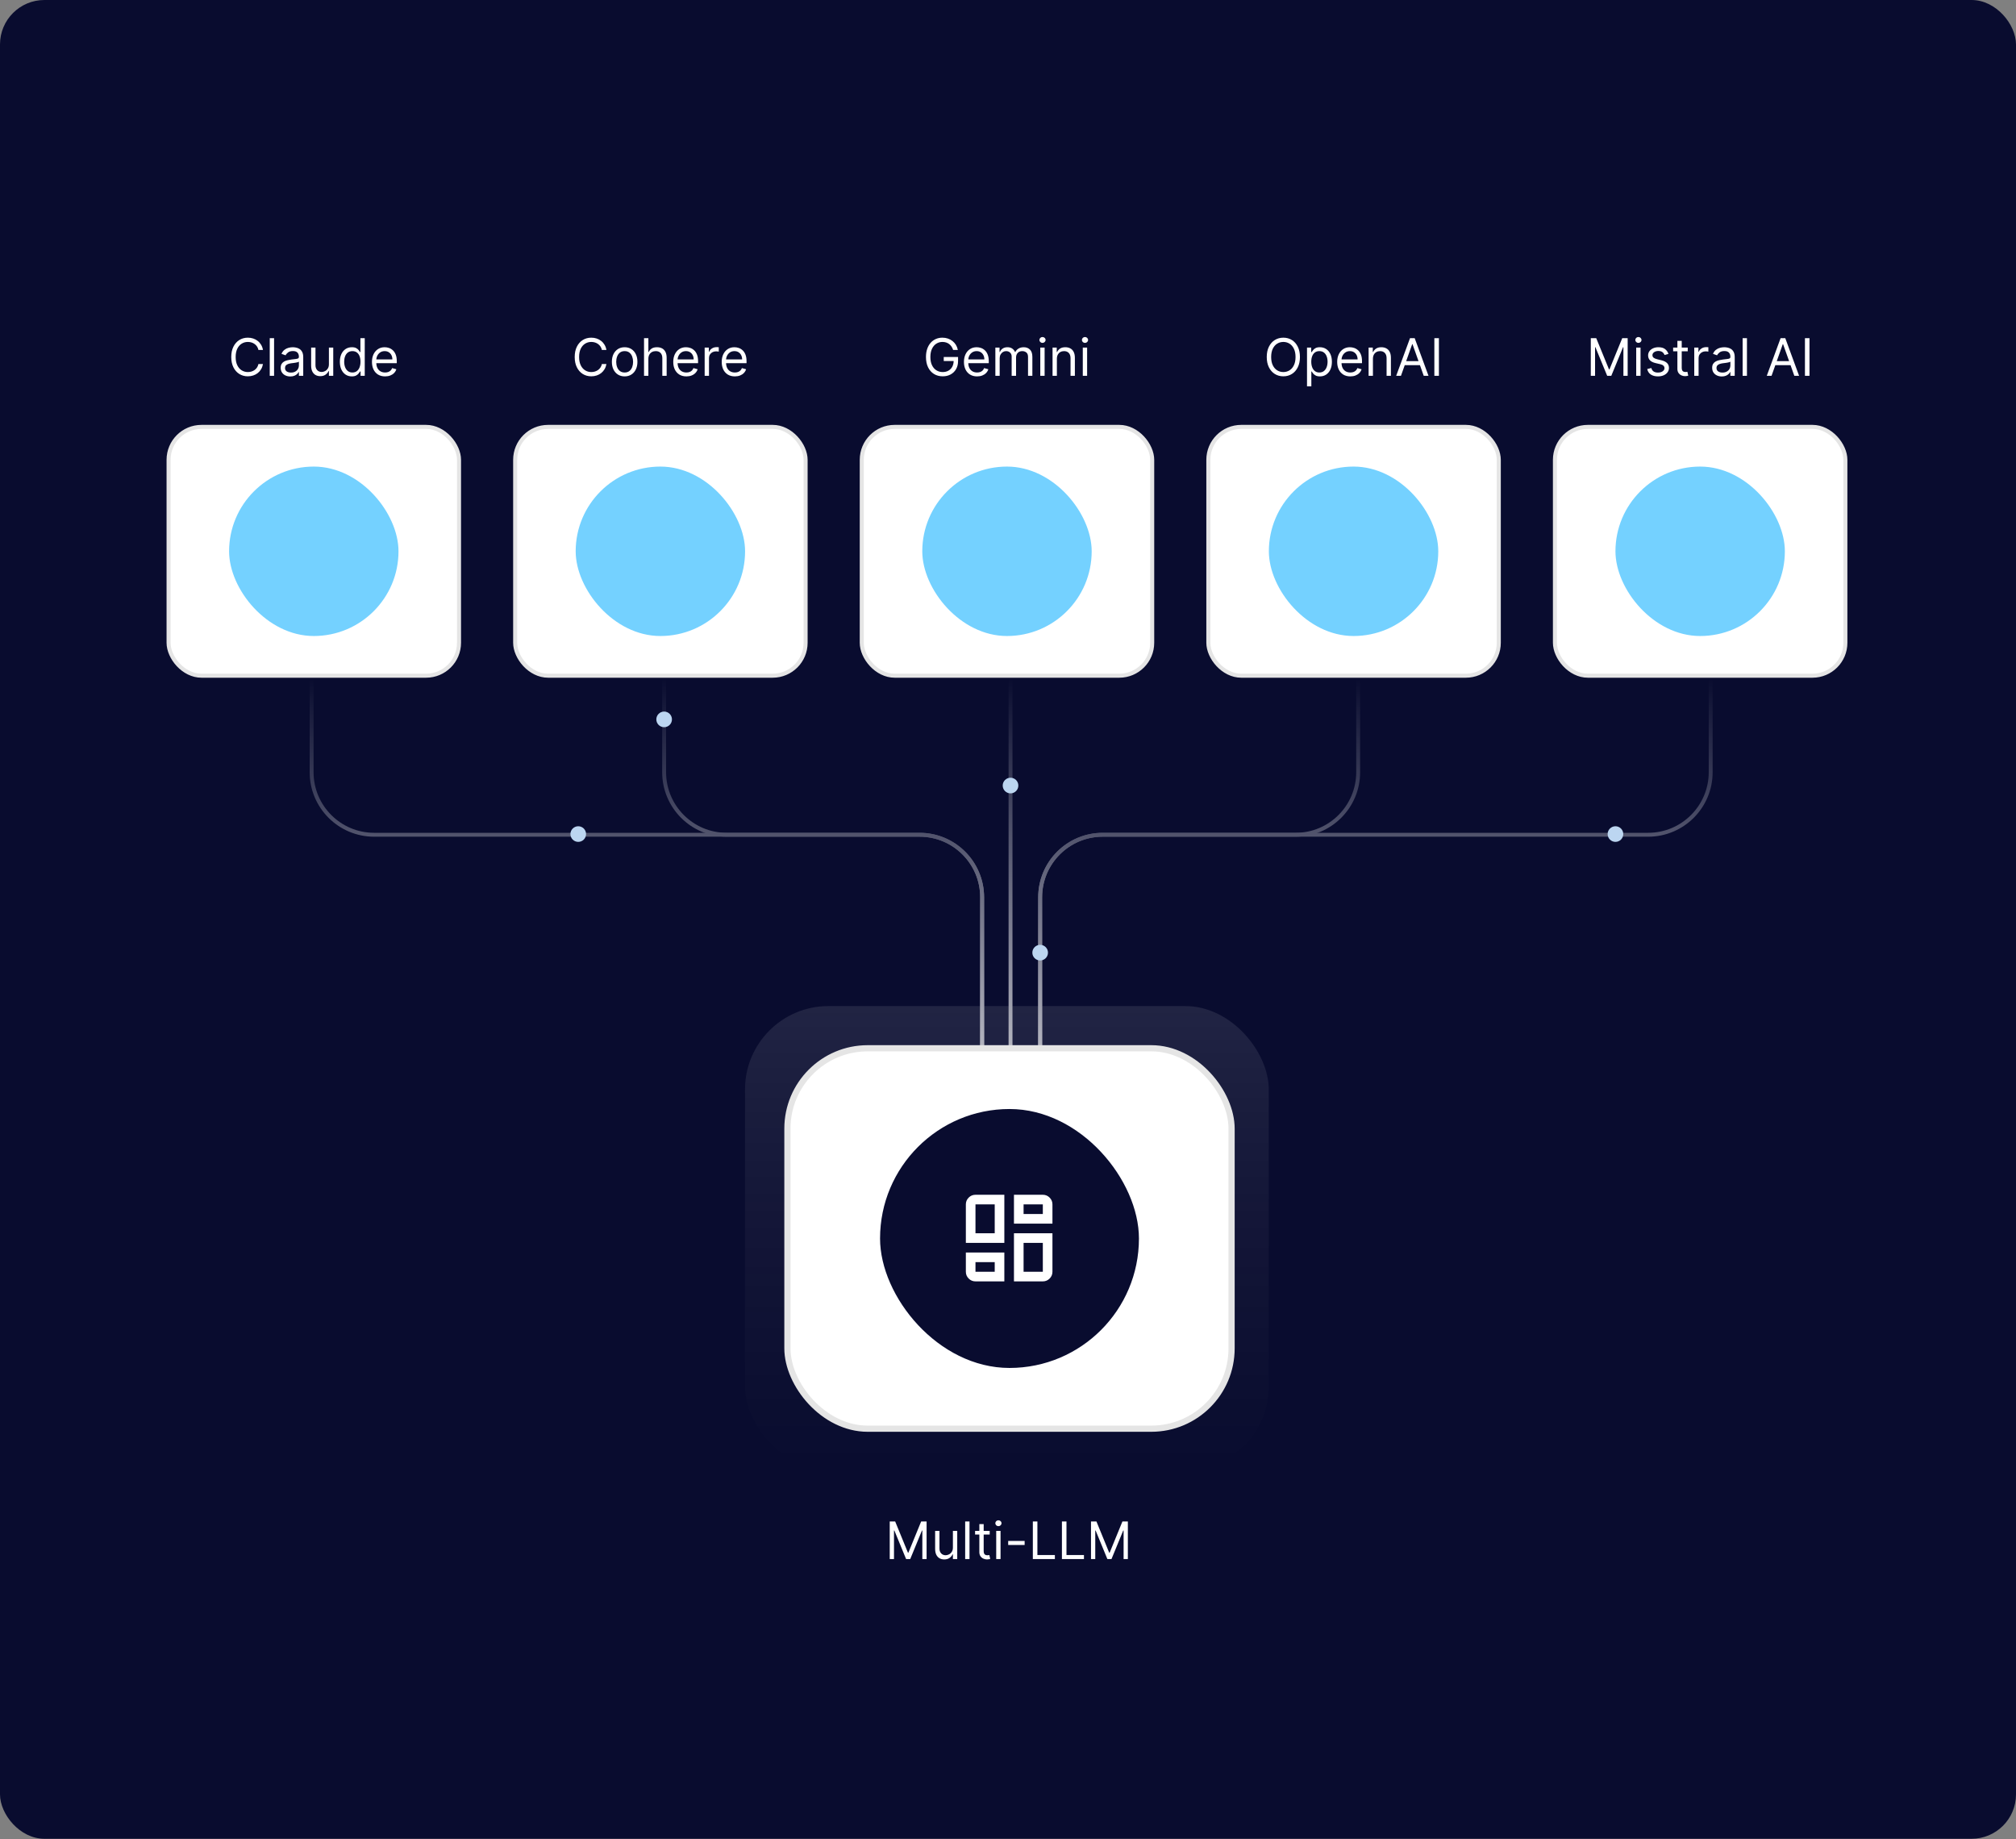 <svg xmlns="http://www.w3.org/2000/svg" fill="none" viewBox="0 0 546 498" height="498" width="546">
<rect x="0" y="0" width="546" height="498" fill="#808080" stroke="none"/>
<rect fill="#090C2F" rx="12.026" height="497.894" width="546"></rect>
<g opacity="0.1">
<rect fill="url(#paint0_linear_12249_131122)" rx="22.583" height="125.618" width="141.85" y="272.42" x="201.773"></rect>
</g>
<path stroke-width="1.059" stroke="url(#paint1_linear_12249_131122)" d="M84.398 183.5V209.092C84.398 218.446 91.981 226.029 101.336 226.029H249.059C258.413 226.029 265.996 233.613 265.996 242.967V328.173"></path>
<path stroke-width="1.059" stroke="url(#paint2_linear_12249_131122)" d="M179.871 183.5V209.092C179.871 218.446 187.454 226.029 196.808 226.029H249.06C258.414 226.029 265.997 233.613 265.997 242.967V328.173"></path>
<path stroke-width="1.059" stroke="url(#paint3_linear_12249_131122)" d="M463.309 183.5V209.092C463.309 218.446 455.726 226.029 446.371 226.029H298.649C289.294 226.029 281.711 233.613 281.711 242.967V328.173"></path>
<path stroke-width="1.059" stroke="url(#paint4_linear_12249_131122)" d="M367.836 183.5V204.765V209.092C367.836 218.446 360.253 226.029 350.899 226.029H298.647C289.293 226.029 281.71 233.613 281.71 242.967V328.173M273.683 289.595V183.5"></path>
<rect fill="white" rx="21.747" height="103.011" width="120.295" y="283.842" x="213.258"></rect>
<rect stroke-width="1.673" stroke="#E5E5E5" rx="21.747" height="103.011" width="120.295" y="283.842" x="213.258"></rect>
<rect fill="#090C2F" rx="35.057" height="70.115" width="70.115" y="300.291" x="238.348"></rect>
<mask height="39" width="39" y="316" x="254" maskUnits="userSpaceOnUse" style="mask-type:alpha" id="mask0_12249_131122">
<rect fill="#D9D9D9" height="37.695" width="37.695" y="316.5" x="254.559"></rect>
</mask>
<g mask="url(#mask0_12249_131122)">
<path fill="white" d="M261.586 336.54V326.117C261.586 325.401 261.841 324.787 262.351 324.277C262.862 323.767 263.475 323.512 264.192 323.512H272.009V336.54H261.586ZM274.615 323.512H282.432C283.148 323.512 283.762 323.767 284.272 324.277C284.782 324.787 285.037 325.401 285.037 326.117V331.329H274.615V323.512ZM274.615 346.963V333.935H285.037V344.358C285.037 345.074 284.782 345.688 284.272 346.198C283.762 346.708 283.148 346.963 282.432 346.963H274.615ZM261.586 339.146H272.009V346.963H264.192C263.475 346.963 262.862 346.708 262.351 346.198C261.841 345.688 261.586 345.074 261.586 344.358V339.146ZM264.192 333.935H269.403V326.117H264.192V333.935ZM277.22 328.723H282.432V326.117H277.22V328.723ZM277.22 336.54V344.358H282.432V336.54H277.22ZM264.192 341.752V344.358H269.403V341.752H264.192Z"></path>
</g>
<rect fill="white" rx="8.914" height="67.37" width="78.661" y="115.591" x="45.656"></rect>
<rect stroke-width="1.093" stroke="#E5E5E5" rx="8.914" height="67.37" width="78.661" y="115.591" x="45.656"></rect>
<rect fill="#74D1FF" rx="22.94" height="45.879" width="45.879" y="126.336" x="62.047"></rect>
<rect fill="white" rx="8.914" height="67.37" width="78.661" y="115.591" x="139.523"></rect>
<rect stroke-width="1.093" stroke="#E5E5E5" rx="8.914" height="67.37" width="78.661" y="115.591" x="139.523"></rect>
<rect fill="#74D1FF" rx="22.94" height="45.879" width="45.879" y="126.336" x="155.914"></rect>
<rect fill="white" rx="8.914" height="67.37" width="78.661" y="115.591" x="233.394"></rect>
<rect stroke-width="1.093" stroke="#E5E5E5" rx="8.914" height="67.37" width="78.661" y="115.591" x="233.394"></rect>
<rect fill="#74D1FF" rx="22.94" height="45.879" width="45.879" y="126.336" x="249.785"></rect>
<rect fill="white" rx="8.914" height="67.37" width="78.661" y="115.591" x="327.261"></rect>
<rect stroke-width="1.093" stroke="#E5E5E5" rx="8.914" height="67.37" width="78.661" y="115.591" x="327.261"></rect>
<rect fill="#74D1FF" rx="22.94" height="45.879" width="45.879" y="126.336" x="343.652"></rect>
<rect fill="white" rx="8.914" height="67.37" width="78.661" y="115.591" x="421.128"></rect>
<rect stroke-width="1.093" stroke="#E5E5E5" rx="8.914" height="67.37" width="78.661" y="115.591" x="421.128"></rect>
<rect fill="#74D1FF" rx="22.94" height="45.879" width="45.879" y="126.336" x="437.52"></rect>
<path fill="white" d="M71.223 94.756H69.99C69.917 94.401 69.79 94.09 69.607 93.821C69.428 93.553 69.21 93.327 68.951 93.145C68.696 92.96 68.412 92.82 68.101 92.728C67.789 92.635 67.465 92.588 67.126 92.588C66.51 92.588 65.951 92.744 65.451 93.056C64.954 93.367 64.558 93.826 64.263 94.433C63.971 95.039 63.825 95.783 63.825 96.665C63.825 97.547 63.971 98.291 64.263 98.897C64.558 99.504 64.954 99.963 65.451 100.274C65.951 100.586 66.51 100.742 67.126 100.742C67.465 100.742 67.789 100.695 68.101 100.602C68.412 100.51 68.696 100.372 68.951 100.19C69.21 100.004 69.428 99.777 69.607 99.509C69.79 99.237 69.917 98.925 69.99 98.574H71.223C71.13 99.094 70.961 99.56 70.716 99.971C70.471 100.382 70.166 100.732 69.801 101.02C69.437 101.305 69.027 101.522 68.573 101.671C68.122 101.82 67.64 101.895 67.126 101.895C66.258 101.895 65.486 101.683 64.81 101.259C64.133 100.834 63.602 100.231 63.214 99.449C62.826 98.667 62.632 97.739 62.632 96.665C62.632 95.591 62.826 94.663 63.214 93.881C63.602 93.099 64.133 92.495 64.81 92.071C65.486 91.647 66.258 91.435 67.126 91.435C67.64 91.435 68.122 91.509 68.573 91.659C69.027 91.808 69.437 92.026 69.801 92.315C70.166 92.6 70.471 92.948 70.716 93.359C70.961 93.766 71.13 94.232 71.223 94.756ZM74.23 91.574V101.756H73.056V91.574H74.23ZM78.626 101.935C78.142 101.935 77.703 101.844 77.308 101.661C76.914 101.476 76.601 101.209 76.369 100.861C76.137 100.51 76.021 100.085 76.021 99.588C76.021 99.151 76.107 98.796 76.279 98.524C76.451 98.249 76.682 98.034 76.97 97.878C77.258 97.722 77.577 97.606 77.925 97.53C78.276 97.451 78.629 97.388 78.984 97.341C79.448 97.281 79.824 97.237 80.112 97.207C80.404 97.174 80.616 97.119 80.749 97.043C80.885 96.967 80.952 96.834 80.952 96.645V96.605C80.952 96.115 80.818 95.734 80.55 95.462C80.285 95.19 79.882 95.054 79.342 95.054C78.781 95.054 78.342 95.177 78.024 95.422C77.706 95.667 77.482 95.929 77.353 96.208L76.239 95.81C76.438 95.346 76.703 94.985 77.035 94.726C77.37 94.464 77.734 94.282 78.129 94.179C78.526 94.073 78.917 94.02 79.302 94.02C79.547 94.02 79.829 94.05 80.147 94.11C80.469 94.166 80.778 94.284 81.077 94.463C81.378 94.641 81.629 94.912 81.827 95.273C82.026 95.634 82.126 96.118 82.126 96.725V101.756H80.952V100.722H80.893C80.813 100.887 80.681 101.065 80.495 101.254C80.309 101.443 80.062 101.603 79.754 101.736C79.446 101.869 79.07 101.935 78.626 101.935ZM78.805 100.881C79.269 100.881 79.66 100.79 79.978 100.607C80.299 100.425 80.541 100.19 80.704 99.901C80.87 99.613 80.952 99.31 80.952 98.992V97.918C80.903 97.978 80.793 98.032 80.624 98.082C80.459 98.128 80.266 98.17 80.048 98.206C79.832 98.239 79.622 98.269 79.416 98.296C79.214 98.319 79.05 98.339 78.924 98.355C78.619 98.395 78.334 98.46 78.069 98.549C77.807 98.635 77.595 98.766 77.433 98.942C77.273 99.114 77.194 99.35 77.194 99.648C77.194 100.056 77.345 100.364 77.646 100.573C77.951 100.778 78.337 100.881 78.805 100.881ZM89.08 98.634V94.12H90.253V101.756H89.08V100.463H89C88.821 100.851 88.543 101.181 88.165 101.453C87.787 101.721 87.31 101.855 86.733 101.855C86.256 101.855 85.832 101.751 85.46 101.542C85.089 101.33 84.797 101.012 84.585 100.588C84.373 100.16 84.267 99.621 84.267 98.972V94.12H85.441V98.892C85.441 99.449 85.596 99.893 85.908 100.225C86.223 100.556 86.624 100.722 87.111 100.722C87.403 100.722 87.699 100.647 88.001 100.498C88.306 100.349 88.561 100.12 88.766 99.812C88.975 99.504 89.08 99.111 89.08 98.634ZM95.285 101.915C94.649 101.915 94.087 101.754 93.6 101.433C93.113 101.108 92.732 100.651 92.457 100.061C92.182 99.467 92.044 98.766 92.044 97.958C92.044 97.156 92.182 96.46 92.457 95.87C92.732 95.279 93.115 94.824 93.605 94.502C94.096 94.181 94.662 94.02 95.305 94.02C95.803 94.02 96.195 94.103 96.484 94.269C96.775 94.431 96.997 94.617 97.15 94.826C97.306 95.031 97.427 95.2 97.513 95.333H97.612V91.574H98.785V101.756H97.652V100.583H97.513C97.427 100.722 97.304 100.897 97.145 101.11C96.986 101.318 96.759 101.506 96.464 101.671C96.169 101.834 95.776 101.915 95.285 101.915ZM95.445 100.861C95.915 100.861 96.313 100.738 96.638 100.493C96.963 100.244 97.21 99.901 97.379 99.464C97.548 99.023 97.632 98.514 97.632 97.938C97.632 97.368 97.549 96.869 97.383 96.441C97.218 96.01 96.972 95.676 96.648 95.437C96.323 95.195 95.922 95.074 95.445 95.074C94.947 95.074 94.533 95.202 94.202 95.457C93.874 95.709 93.627 96.052 93.461 96.486C93.299 96.917 93.217 97.401 93.217 97.938C93.217 98.481 93.3 98.975 93.466 99.419C93.635 99.86 93.883 100.211 94.212 100.473C94.543 100.732 94.954 100.861 95.445 100.861ZM104.299 101.915C103.563 101.915 102.929 101.753 102.395 101.428C101.865 101.1 101.455 100.642 101.167 100.056C100.882 99.466 100.739 98.779 100.739 97.997C100.739 97.215 100.882 96.526 101.167 95.929C101.455 95.329 101.856 94.862 102.37 94.527C102.887 94.189 103.49 94.02 104.18 94.02C104.577 94.02 104.97 94.086 105.358 94.219C105.746 94.352 106.099 94.567 106.417 94.865C106.735 95.16 106.989 95.551 107.178 96.038C107.366 96.526 107.461 97.126 107.461 97.838V98.335H101.575V97.321H106.268C106.268 96.89 106.182 96.506 106.009 96.168C105.84 95.83 105.598 95.563 105.283 95.367C104.972 95.172 104.604 95.074 104.18 95.074C103.712 95.074 103.308 95.19 102.967 95.422C102.629 95.651 102.368 95.949 102.186 96.317C102.004 96.685 101.913 97.079 101.913 97.5V98.176C101.913 98.753 102.012 99.242 102.211 99.643C102.413 100.041 102.693 100.344 103.051 100.553C103.409 100.758 103.825 100.861 104.299 100.861C104.607 100.861 104.886 100.818 105.134 100.732C105.386 100.642 105.603 100.51 105.786 100.334C105.968 100.155 106.109 99.933 106.208 99.668L107.342 99.986C107.222 100.37 107.022 100.709 106.74 101C106.458 101.289 106.11 101.514 105.696 101.676C105.282 101.835 104.816 101.915 104.299 101.915Z"></path>
<path fill="white" d="M164.24 94.756H163.007C162.934 94.401 162.806 94.09 162.624 93.821C162.445 93.553 162.226 93.327 161.968 93.145C161.712 92.96 161.429 92.82 161.117 92.728C160.806 92.635 160.481 92.588 160.143 92.588C159.527 92.588 158.968 92.744 158.468 93.056C157.97 93.367 157.574 93.826 157.279 94.433C156.988 95.039 156.842 95.783 156.842 96.665C156.842 97.547 156.988 98.291 157.279 98.897C157.574 99.504 157.97 99.963 158.468 100.274C158.968 100.586 159.527 100.742 160.143 100.742C160.481 100.742 160.806 100.695 161.117 100.602C161.429 100.51 161.712 100.372 161.968 100.19C162.226 100.004 162.445 99.777 162.624 99.509C162.806 99.237 162.934 98.925 163.007 98.574H164.24C164.147 99.094 163.978 99.56 163.733 99.971C163.487 100.382 163.182 100.732 162.818 101.02C162.453 101.305 162.044 101.522 161.59 101.671C161.139 101.82 160.657 101.895 160.143 101.895C159.275 101.895 158.502 101.683 157.826 101.259C157.15 100.834 156.618 100.231 156.23 99.449C155.843 98.667 155.649 97.739 155.649 96.665C155.649 95.591 155.843 94.663 156.23 93.881C156.618 93.099 157.15 92.495 157.826 92.071C158.502 91.647 159.275 91.435 160.143 91.435C160.657 91.435 161.139 91.509 161.59 91.659C162.044 91.808 162.453 92.026 162.818 92.315C163.182 92.6 163.487 92.948 163.733 93.359C163.978 93.766 164.147 94.232 164.24 94.756ZM169.175 101.915C168.486 101.915 167.881 101.751 167.361 101.423C166.843 101.095 166.439 100.636 166.147 100.046C165.859 99.456 165.715 98.766 165.715 97.978C165.715 97.182 165.859 96.488 166.147 95.894C166.439 95.301 166.843 94.84 167.361 94.512C167.881 94.184 168.486 94.02 169.175 94.02C169.865 94.02 170.468 94.184 170.985 94.512C171.505 94.84 171.91 95.301 172.198 95.894C172.49 96.488 172.635 97.182 172.635 97.978C172.635 98.766 172.49 99.456 172.198 100.046C171.91 100.636 171.505 101.095 170.985 101.423C170.468 101.751 169.865 101.915 169.175 101.915ZM169.175 100.861C169.699 100.861 170.13 100.727 170.468 100.458C170.806 100.19 171.056 99.837 171.218 99.399C171.381 98.962 171.462 98.488 171.462 97.978C171.462 97.467 171.381 96.991 171.218 96.551C171.056 96.11 170.806 95.754 170.468 95.482C170.13 95.21 169.699 95.074 169.175 95.074C168.651 95.074 168.221 95.21 167.883 95.482C167.544 95.754 167.294 96.11 167.132 96.551C166.969 96.991 166.888 97.467 166.888 97.978C166.888 98.488 166.969 98.962 167.132 99.399C167.294 99.837 167.544 100.19 167.883 100.458C168.221 100.727 168.651 100.861 169.175 100.861ZM175.6 97.162V101.756H174.426V91.574H175.6V95.313H175.699C175.878 94.918 176.147 94.605 176.505 94.373C176.866 94.138 177.346 94.02 177.946 94.02C178.467 94.02 178.922 94.124 179.313 94.333C179.705 94.539 180.008 94.855 180.223 95.283C180.442 95.707 180.551 96.247 180.551 96.904V101.756H179.378V96.983C179.378 96.377 179.221 95.908 178.906 95.576C178.594 95.241 178.162 95.074 177.608 95.074C177.224 95.074 176.879 95.155 176.574 95.318C176.273 95.48 176.034 95.717 175.858 96.029C175.686 96.34 175.6 96.718 175.6 97.162ZM185.9 101.915C185.164 101.915 184.529 101.753 183.995 101.428C183.465 101.1 183.056 100.642 182.767 100.056C182.482 99.466 182.34 98.779 182.34 97.997C182.34 97.215 182.482 96.526 182.767 95.929C183.056 95.329 183.457 94.862 183.971 94.527C184.488 94.189 185.091 94.02 185.78 94.02C186.178 94.02 186.571 94.086 186.959 94.219C187.346 94.352 187.699 94.567 188.017 94.865C188.336 95.16 188.589 95.551 188.778 96.038C188.967 96.526 189.062 97.126 189.062 97.838V98.335H183.175V97.321H187.868C187.868 96.89 187.782 96.506 187.61 96.168C187.441 95.83 187.199 95.563 186.884 95.367C186.572 95.172 186.205 95.074 185.78 95.074C185.313 95.074 184.909 95.19 184.567 95.422C184.229 95.651 183.969 95.949 183.787 96.317C183.604 96.685 183.513 97.079 183.513 97.5V98.176C183.513 98.753 183.613 99.242 183.812 99.643C184.014 100.041 184.294 100.344 184.652 100.553C185.01 100.758 185.426 100.861 185.9 100.861C186.208 100.861 186.486 100.818 186.735 100.732C186.987 100.642 187.204 100.51 187.386 100.334C187.568 100.155 187.709 99.933 187.809 99.668L188.942 99.986C188.823 100.37 188.622 100.709 188.341 101C188.059 101.289 187.711 101.514 187.297 101.676C186.882 101.835 186.417 101.915 185.9 101.915ZM190.846 101.756V94.12H191.98V95.273H192.059C192.199 94.895 192.45 94.588 192.815 94.353C193.18 94.118 193.591 94 194.048 94C194.134 94 194.242 94.002 194.371 94.005C194.5 94.008 194.598 94.013 194.665 94.02V95.213C194.625 95.203 194.534 95.188 194.391 95.168C194.252 95.145 194.104 95.134 193.949 95.134C193.577 95.134 193.246 95.212 192.954 95.367C192.666 95.52 192.437 95.732 192.268 96.004C192.102 96.272 192.02 96.579 192.02 96.924V101.756H190.846ZM199.025 101.915C198.289 101.915 197.654 101.753 197.12 101.428C196.59 101.1 196.181 100.642 195.892 100.056C195.607 99.466 195.465 98.779 195.465 97.997C195.465 97.215 195.607 96.526 195.892 95.929C196.181 95.329 196.582 94.862 197.096 94.527C197.613 94.189 198.216 94.02 198.905 94.02C199.303 94.02 199.696 94.086 200.084 94.219C200.471 94.352 200.824 94.567 201.142 94.865C201.461 95.16 201.714 95.551 201.903 96.038C202.092 96.526 202.187 97.126 202.187 97.838V98.335H196.3V97.321H200.993C200.993 96.89 200.907 96.506 200.735 96.168C200.566 95.83 200.324 95.563 200.009 95.367C199.697 95.172 199.33 95.074 198.905 95.074C198.438 95.074 198.034 95.19 197.692 95.422C197.354 95.651 197.094 95.949 196.912 96.317C196.729 96.685 196.638 97.079 196.638 97.5V98.176C196.638 98.753 196.738 99.242 196.937 99.643C197.139 100.041 197.419 100.344 197.777 100.553C198.135 100.758 198.551 100.861 199.025 100.861C199.333 100.861 199.611 100.818 199.86 100.732C200.112 100.642 200.329 100.51 200.511 100.334C200.693 100.155 200.834 99.933 200.934 99.668L202.067 99.986C201.948 100.37 201.747 100.709 201.466 101C201.184 101.289 200.836 101.514 200.422 101.676C200.007 101.835 199.542 101.915 199.025 101.915Z"></path>
<path fill="white" d="M258.142 94.756C258.033 94.421 257.889 94.121 257.71 93.856C257.534 93.588 257.324 93.359 257.078 93.17C256.837 92.981 256.561 92.837 256.253 92.737C255.945 92.638 255.607 92.588 255.239 92.588C254.636 92.588 254.087 92.744 253.593 93.056C253.1 93.367 252.707 93.826 252.415 94.433C252.123 95.039 251.978 95.783 251.978 96.665C251.978 97.547 252.125 98.291 252.42 98.897C252.715 99.504 253.114 99.963 253.618 100.274C254.122 100.586 254.689 100.742 255.319 100.742C255.902 100.742 256.416 100.617 256.86 100.369C257.307 100.117 257.655 99.762 257.904 99.305C258.156 98.844 258.282 98.302 258.282 97.679L258.659 97.759H255.597V96.665H259.475V97.759C259.475 98.597 259.296 99.326 258.938 99.946C258.583 100.566 258.093 101.047 257.466 101.388C256.843 101.726 256.127 101.895 255.319 101.895C254.417 101.895 253.625 101.683 252.942 101.259C252.263 100.834 251.732 100.231 251.351 99.449C250.973 98.667 250.784 97.739 250.784 96.665C250.784 95.86 250.892 95.135 251.108 94.492C251.326 93.846 251.635 93.296 252.032 92.842C252.43 92.388 252.901 92.04 253.444 91.798C253.988 91.556 254.586 91.435 255.239 91.435C255.776 91.435 256.276 91.516 256.74 91.678C257.208 91.838 257.624 92.065 257.988 92.36C258.356 92.651 258.663 93.001 258.908 93.409C259.153 93.813 259.322 94.262 259.415 94.756H258.142ZM264.629 101.915C263.893 101.915 263.259 101.753 262.725 101.428C262.195 101.1 261.785 100.642 261.497 100.056C261.212 99.466 261.069 98.779 261.069 97.997C261.069 97.215 261.212 96.526 261.497 95.929C261.785 95.329 262.186 94.862 262.7 94.527C263.217 94.189 263.82 94.02 264.51 94.02C264.907 94.02 265.3 94.086 265.688 94.219C266.076 94.352 266.429 94.567 266.747 94.865C267.065 95.16 267.319 95.551 267.508 96.038C267.697 96.526 267.791 97.126 267.791 97.838V98.335H261.905V97.321H266.598C266.598 96.89 266.512 96.506 266.339 96.168C266.17 95.83 265.928 95.563 265.613 95.367C265.302 95.172 264.934 95.074 264.51 95.074C264.042 95.074 263.638 95.19 263.297 95.422C262.959 95.651 262.698 95.949 262.516 96.317C262.334 96.685 262.243 97.079 262.243 97.5V98.176C262.243 98.753 262.342 99.242 262.541 99.643C262.743 100.041 263.023 100.344 263.381 100.553C263.739 100.758 264.155 100.861 264.629 100.861C264.937 100.861 265.216 100.818 265.464 100.732C265.716 100.642 265.933 100.51 266.116 100.334C266.298 100.155 266.439 99.933 266.538 99.668L267.672 99.986C267.552 100.37 267.352 100.709 267.07 101C266.788 101.289 266.44 101.514 266.026 101.676C265.612 101.835 265.146 101.915 264.629 101.915ZM269.576 101.756V94.12H270.709V95.313H270.809C270.968 94.905 271.225 94.588 271.579 94.363C271.934 94.134 272.36 94.02 272.857 94.02C273.361 94.02 273.78 94.134 274.115 94.363C274.453 94.588 274.716 94.905 274.905 95.313H274.985C275.18 94.918 275.474 94.605 275.865 94.373C276.256 94.138 276.725 94.02 277.272 94.02C277.955 94.02 278.513 94.234 278.947 94.661C279.381 95.086 279.599 95.747 279.599 96.645V101.756H278.425V96.645C278.425 96.082 278.271 95.679 277.963 95.437C277.655 95.195 277.292 95.074 276.874 95.074C276.337 95.074 275.921 95.236 275.626 95.561C275.331 95.883 275.184 96.29 275.184 96.784V101.756H273.991V96.526C273.991 96.092 273.85 95.742 273.568 95.477C273.286 95.208 272.923 95.074 272.479 95.074C272.174 95.074 271.889 95.155 271.624 95.318C271.362 95.48 271.15 95.705 270.988 95.994C270.829 96.279 270.749 96.609 270.749 96.983V101.756H269.576ZM281.744 101.756V94.12H282.917V101.756H281.744ZM282.34 92.847C282.112 92.847 281.914 92.769 281.749 92.613C281.586 92.457 281.505 92.27 281.505 92.051C281.505 91.833 281.586 91.645 281.749 91.49C281.914 91.334 282.112 91.256 282.34 91.256C282.569 91.256 282.765 91.334 282.927 91.49C283.093 91.645 283.176 91.833 283.176 92.051C283.176 92.27 283.093 92.457 282.927 92.613C282.765 92.769 282.569 92.847 282.34 92.847ZM286.239 97.162V101.756H285.066V94.12H286.2V95.313H286.299C286.478 94.925 286.75 94.613 287.114 94.378C287.479 94.139 287.95 94.02 288.526 94.02C289.043 94.02 289.496 94.126 289.884 94.338C290.271 94.547 290.573 94.865 290.788 95.293C291.004 95.717 291.112 96.254 291.112 96.904V101.756H289.938V96.983C289.938 96.383 289.782 95.916 289.471 95.581C289.159 95.243 288.732 95.074 288.188 95.074C287.814 95.074 287.479 95.155 287.184 95.318C286.892 95.48 286.662 95.717 286.493 96.029C286.324 96.34 286.239 96.718 286.239 97.162ZM293.256 101.756V94.12H294.429V101.756H293.256ZM293.852 92.847C293.623 92.847 293.426 92.769 293.26 92.613C293.098 92.457 293.017 92.27 293.017 92.051C293.017 91.833 293.098 91.645 293.26 91.49C293.426 91.334 293.623 91.256 293.852 91.256C294.081 91.256 294.276 91.334 294.439 91.49C294.604 91.645 294.687 91.833 294.687 92.051C294.687 92.27 294.604 92.457 294.439 92.613C294.276 92.769 294.081 92.847 293.852 92.847Z"></path>
<path fill="white" d="M352.068 96.665C352.068 97.739 351.874 98.667 351.486 99.449C351.099 100.231 350.567 100.834 349.89 101.259C349.214 101.683 348.442 101.895 347.574 101.895C346.705 101.895 345.933 101.683 345.257 101.259C344.581 100.834 344.049 100.231 343.661 99.449C343.273 98.667 343.079 97.739 343.079 96.665C343.079 95.591 343.273 94.663 343.661 93.881C344.049 93.099 344.581 92.495 345.257 92.071C345.933 91.647 346.705 91.435 347.574 91.435C348.442 91.435 349.214 91.647 349.89 92.071C350.567 92.495 351.099 93.099 351.486 93.881C351.874 94.663 352.068 95.591 352.068 96.665ZM350.875 96.665C350.875 95.783 350.727 95.039 350.432 94.433C350.141 93.826 349.745 93.367 349.244 93.056C348.747 92.744 348.19 92.588 347.574 92.588C346.957 92.588 346.399 92.744 345.898 93.056C345.401 93.367 345.005 93.826 344.71 94.433C344.418 95.039 344.273 95.783 344.273 96.665C344.273 97.547 344.418 98.291 344.71 98.897C345.005 99.504 345.401 99.963 345.898 100.274C346.399 100.586 346.957 100.742 347.574 100.742C348.19 100.742 348.747 100.586 349.244 100.274C349.745 99.963 350.141 99.504 350.432 98.897C350.727 98.291 350.875 97.547 350.875 96.665ZM353.982 104.619V94.12H355.116V95.333H355.255C355.341 95.2 355.46 95.031 355.613 94.826C355.769 94.617 355.991 94.431 356.279 94.269C356.571 94.103 356.965 94.02 357.462 94.02C358.105 94.02 358.672 94.181 359.162 94.502C359.653 94.824 360.036 95.279 360.311 95.87C360.586 96.46 360.724 97.156 360.724 97.958C360.724 98.766 360.586 99.467 360.311 100.061C360.036 100.651 359.655 101.108 359.167 101.433C358.68 101.754 358.118 101.915 357.482 101.915C356.992 101.915 356.599 101.834 356.304 101.671C356.009 101.506 355.782 101.318 355.623 101.11C355.464 100.897 355.341 100.722 355.255 100.583H355.155V104.619H353.982ZM355.135 97.938C355.135 98.514 355.22 99.023 355.389 99.464C355.558 99.901 355.805 100.244 356.13 100.493C356.455 100.738 356.852 100.861 357.323 100.861C357.814 100.861 358.223 100.732 358.551 100.473C358.882 100.211 359.131 99.86 359.297 99.419C359.466 98.975 359.55 98.481 359.55 97.938C359.55 97.401 359.467 96.917 359.302 96.486C359.139 96.052 358.892 95.709 358.561 95.457C358.233 95.202 357.82 95.074 357.323 95.074C356.846 95.074 356.445 95.195 356.12 95.437C355.795 95.676 355.55 96.01 355.384 96.441C355.218 96.869 355.135 97.368 355.135 97.938ZM365.715 101.915C364.979 101.915 364.345 101.753 363.811 101.428C363.281 101.1 362.871 100.642 362.583 100.056C362.298 99.466 362.155 98.779 362.155 97.997C362.155 97.215 362.298 96.526 362.583 95.929C362.871 95.329 363.272 94.862 363.786 94.527C364.303 94.189 364.906 94.02 365.596 94.02C365.993 94.02 366.386 94.086 366.774 94.219C367.162 94.352 367.515 94.567 367.833 94.865C368.151 95.16 368.405 95.551 368.594 96.038C368.782 96.526 368.877 97.126 368.877 97.838V98.335H362.991V97.321H367.684C367.684 96.89 367.598 96.506 367.425 96.168C367.256 95.83 367.014 95.563 366.699 95.367C366.388 95.172 366.02 95.074 365.596 95.074C365.128 95.074 364.724 95.19 364.383 95.422C364.045 95.651 363.784 95.949 363.602 96.317C363.42 96.685 363.329 97.079 363.329 97.5V98.176C363.329 98.753 363.428 99.242 363.627 99.643C363.829 100.041 364.109 100.344 364.467 100.553C364.825 100.758 365.241 100.861 365.715 100.861C366.023 100.861 366.302 100.818 366.55 100.732C366.802 100.642 367.019 100.51 367.202 100.334C367.384 100.155 367.525 99.933 367.624 99.668L368.758 99.986C368.638 100.37 368.438 100.709 368.156 101C367.874 101.289 367.526 101.514 367.112 101.676C366.698 101.835 366.232 101.915 365.715 101.915ZM371.835 97.162V101.756H370.662V94.12H371.795V95.313H371.895C372.074 94.925 372.345 94.613 372.71 94.378C373.075 94.139 373.545 94.02 374.122 94.02C374.639 94.02 375.091 94.126 375.479 94.338C375.867 94.547 376.169 94.865 376.384 95.293C376.599 95.717 376.707 96.254 376.707 96.904V101.756H375.534V96.983C375.534 96.383 375.378 95.916 375.067 95.581C374.755 95.243 374.327 95.074 373.784 95.074C373.409 95.074 373.075 95.155 372.78 95.318C372.488 95.48 372.258 95.717 372.089 96.029C371.92 96.34 371.835 96.718 371.835 97.162ZM379.428 101.756H378.135L381.874 91.574H383.147L386.885 101.756H385.593L382.55 93.185H382.471L379.428 101.756ZM379.905 97.779H385.115V98.872H379.905V97.779ZM389.704 91.574V101.756H388.471V91.574H389.704Z"></path>
<path fill="white" d="M430.843 91.574H432.315L435.775 100.026H435.894L439.355 91.574H440.826V101.756H439.673V94.02H439.573L436.392 101.756H435.278L432.096 94.02H431.997V101.756H430.843V91.574ZM443.139 101.756V94.12H444.313V101.756H443.139ZM443.736 92.847C443.507 92.847 443.31 92.769 443.144 92.613C442.982 92.457 442.901 92.27 442.901 92.051C442.901 91.833 442.982 91.645 443.144 91.49C443.31 91.334 443.507 91.256 443.736 91.256C443.965 91.256 444.16 91.334 444.323 91.49C444.488 91.645 444.571 91.833 444.571 92.051C444.571 92.27 444.488 92.457 444.323 92.613C444.16 92.769 443.965 92.847 443.736 92.847ZM451.871 95.83L450.817 96.128C450.75 95.952 450.653 95.782 450.523 95.616C450.397 95.447 450.225 95.308 450.006 95.198C449.788 95.089 449.507 95.034 449.166 95.034C448.699 95.034 448.309 95.142 447.998 95.357C447.69 95.57 447.535 95.84 447.535 96.168C447.535 96.46 447.641 96.69 447.854 96.859C448.066 97.028 448.397 97.169 448.848 97.281L449.981 97.56C450.664 97.726 451.173 97.979 451.508 98.32C451.842 98.659 452.01 99.094 452.01 99.628C452.01 100.066 451.884 100.457 451.632 100.801C451.383 101.146 451.035 101.418 450.588 101.617C450.141 101.816 449.62 101.915 449.027 101.915C448.248 101.915 447.603 101.746 447.093 101.408C446.583 101.07 446.259 100.576 446.123 99.926L447.237 99.648C447.343 100.059 447.544 100.367 447.839 100.573C448.137 100.778 448.526 100.881 449.007 100.881C449.554 100.881 449.988 100.765 450.31 100.533C450.634 100.298 450.797 100.016 450.797 99.688C450.797 99.422 450.704 99.201 450.518 99.022C450.333 98.839 450.048 98.703 449.663 98.614L448.391 98.316C447.691 98.15 447.177 97.893 446.849 97.545C446.525 97.194 446.362 96.754 446.362 96.228C446.362 95.797 446.483 95.415 446.725 95.084C446.97 94.752 447.303 94.492 447.724 94.303C448.149 94.115 448.629 94.02 449.166 94.02C449.922 94.02 450.515 94.186 450.946 94.517C451.38 94.849 451.688 95.286 451.871 95.83ZM457.097 94.12V95.114H453.14V94.12H457.097ZM454.293 92.29H455.466V99.568C455.466 99.9 455.514 100.148 455.611 100.314C455.71 100.477 455.836 100.586 455.988 100.642C456.144 100.695 456.308 100.722 456.481 100.722C456.61 100.722 456.716 100.715 456.799 100.702C456.882 100.685 456.948 100.672 456.998 100.662L457.236 101.716C457.157 101.746 457.046 101.776 456.903 101.806C456.761 101.839 456.58 101.855 456.361 101.855C456.03 101.855 455.705 101.784 455.387 101.642C455.072 101.499 454.81 101.282 454.601 100.99C454.396 100.699 454.293 100.331 454.293 99.886V92.29ZM458.862 101.756V94.12H459.995V95.273H460.075C460.214 94.895 460.466 94.588 460.831 94.353C461.195 94.118 461.606 94 462.064 94C462.15 94 462.258 94.002 462.387 94.005C462.516 94.008 462.614 94.013 462.68 94.02V95.213C462.64 95.203 462.549 95.188 462.407 95.168C462.267 95.145 462.12 95.134 461.964 95.134C461.593 95.134 461.262 95.212 460.97 95.367C460.682 95.52 460.453 95.732 460.284 96.004C460.118 96.272 460.035 96.579 460.035 96.924V101.756H458.862ZM466.318 101.935C465.834 101.935 465.395 101.844 465.001 101.661C464.606 101.476 464.293 101.209 464.061 100.861C463.829 100.51 463.713 100.085 463.713 99.588C463.713 99.151 463.799 98.796 463.972 98.524C464.144 98.249 464.374 98.034 464.663 97.878C464.951 97.722 465.269 97.606 465.617 97.53C465.968 97.451 466.321 97.388 466.676 97.341C467.14 97.281 467.516 97.237 467.805 97.207C468.096 97.174 468.308 97.119 468.441 97.043C468.577 96.967 468.645 96.834 468.645 96.645V96.605C468.645 96.115 468.511 95.734 468.242 95.462C467.977 95.19 467.574 95.054 467.034 95.054C466.474 95.054 466.035 95.177 465.717 95.422C465.398 95.667 465.175 95.929 465.045 96.208L463.932 95.81C464.131 95.346 464.396 94.985 464.727 94.726C465.062 94.464 465.427 94.282 465.821 94.179C466.219 94.073 466.61 94.02 466.994 94.02C467.239 94.02 467.521 94.05 467.839 94.11C468.161 94.166 468.471 94.284 468.769 94.463C469.071 94.641 469.321 94.912 469.52 95.273C469.719 95.634 469.818 96.118 469.818 96.725V101.756H468.645V100.722H468.585C468.506 100.887 468.373 101.065 468.187 101.254C468.002 101.443 467.755 101.603 467.447 101.736C467.138 101.869 466.762 101.935 466.318 101.935ZM466.497 100.881C466.961 100.881 467.352 100.79 467.67 100.607C467.992 100.425 468.234 100.19 468.396 99.901C468.562 99.613 468.645 99.31 468.645 98.992V97.918C468.595 97.978 468.486 98.032 468.317 98.082C468.151 98.128 467.959 98.17 467.74 98.206C467.525 98.239 467.314 98.269 467.109 98.296C466.906 98.319 466.742 98.339 466.616 98.355C466.311 98.395 466.026 98.46 465.761 98.549C465.499 98.635 465.287 98.766 465.125 98.942C464.966 99.114 464.886 99.35 464.886 99.648C464.886 100.056 465.037 100.364 465.339 100.573C465.644 100.778 466.03 100.881 466.497 100.881ZM473.133 91.574V101.756H471.96V91.574H473.133ZM479.796 101.756H478.503L482.242 91.574H483.515L487.253 101.756H485.961L482.918 93.185H482.839L479.796 101.756ZM480.273 97.779H485.484V98.872H480.273V97.779ZM490.072 91.574V101.756H488.839V91.574H490.072Z"></path>
<path fill="white" d="M240.969 411.972H242.441L245.901 420.424H246.02L249.481 411.972H250.952V422.154H249.799V414.419H249.699L246.518 422.154H245.404L242.222 414.419H242.123V422.154H240.969V411.972ZM258.078 419.032V414.518H259.251V422.154H258.078V420.862H257.998C257.819 421.249 257.541 421.579 257.163 421.851C256.785 422.119 256.308 422.254 255.731 422.254C255.254 422.254 254.83 422.149 254.458 421.941C254.087 421.728 253.796 421.41 253.583 420.986C253.371 420.558 253.265 420.02 253.265 419.37V414.518H254.439V419.291C254.439 419.847 254.594 420.292 254.906 420.623C255.221 420.954 255.622 421.12 256.109 421.12C256.401 421.12 256.697 421.046 256.999 420.896C257.304 420.747 257.559 420.519 257.765 420.21C257.973 419.902 258.078 419.509 258.078 419.032ZM262.573 411.972V422.154H261.4V411.972H262.573ZM268.043 414.518V415.512H264.086V414.518H268.043ZM265.239 412.688H266.413V419.967C266.413 420.298 266.461 420.547 266.557 420.713C266.656 420.875 266.782 420.984 266.935 421.041C267.09 421.094 267.254 421.12 267.427 421.12C267.556 421.12 267.662 421.114 267.745 421.1C267.828 421.084 267.894 421.07 267.944 421.061L268.183 422.115C268.103 422.144 267.992 422.174 267.849 422.204C267.707 422.237 267.526 422.254 267.308 422.254C266.976 422.254 266.651 422.182 266.333 422.04C266.018 421.897 265.756 421.68 265.548 421.389C265.342 421.097 265.239 420.729 265.239 420.285V412.688ZM269.808 422.154V414.518H270.982V422.154H269.808ZM270.405 413.245C270.176 413.245 269.979 413.167 269.813 413.012C269.651 412.856 269.57 412.669 269.57 412.45C269.57 412.231 269.651 412.044 269.813 411.888C269.979 411.732 270.176 411.654 270.405 411.654C270.634 411.654 270.829 411.732 270.991 411.888C271.157 412.044 271.24 412.231 271.24 412.45C271.24 412.669 271.157 412.856 270.991 413.012C270.829 413.167 270.634 413.245 270.405 413.245ZM277.506 417.242V418.336H273.051V417.242H277.506ZM279.729 422.154V411.972H280.962V421.061H285.695V422.154H279.729ZM287.604 422.154V411.972H288.837V421.061H293.57V422.154H287.604ZM295.479 411.972H296.951L300.411 420.424H300.53L303.99 411.972H305.462V422.154H304.309V414.419H304.209L301.027 422.154H299.914L296.732 414.419H296.632V422.154H295.479V411.972Z"></path>
<circle fill="#BCD6F1" r="2.117" cy="225.842" cx="156.609"></circle>
<circle fill="#BCD6F1" r="2.117" cy="194.791" cx="179.871"></circle>
<circle fill="#BCD6F1" transform="matrix(-1 0 0 1 439.637 223.725)" r="2.117" cy="2.117" cx="2.117"></circle>
<circle fill="#BCD6F1" transform="matrix(-1 0 0 1 275.801 210.59)" r="2.117" cy="2.117" cx="2.117"></circle>
<circle fill="#BCD6F1" transform="matrix(-1 0 0 1 283.828 255.836)" r="2.117" cy="2.117" cx="2.117"></circle>
<defs>
<linearGradient gradientUnits="userSpaceOnUse" y2="398.038" x2="272.698" y1="272.42" x1="272.698" id="paint0_linear_12249_131122">
<stop stop-color="white"></stop>
<stop stop-opacity="0" stop-color="#999999" offset="1"></stop>
</linearGradient>
<linearGradient gradientUnits="userSpaceOnUse" y2="328.173" x2="175.197" y1="183.5" x1="175.197" id="paint1_linear_12249_131122">
<stop stop-color="#090C2F"></stop>
<stop stop-color="white" offset="1"></stop>
</linearGradient>
<linearGradient gradientUnits="userSpaceOnUse" y2="328.173" x2="222.934" y1="183.5" x1="222.934" id="paint2_linear_12249_131122">
<stop stop-color="#090C2F"></stop>
<stop stop-color="white" offset="1"></stop>
</linearGradient>
<linearGradient gradientUnits="userSpaceOnUse" y2="328.173" x2="372.51" y1="183.5" x1="372.51" id="paint3_linear_12249_131122">
<stop stop-color="#090C2F"></stop>
<stop stop-color="white" offset="1"></stop>
</linearGradient>
<linearGradient gradientUnits="userSpaceOnUse" y2="328.173" x2="324.773" y1="183.5" x1="324.773" id="paint4_linear_12249_131122">
<stop stop-color="#090C2F"></stop>
<stop stop-color="white" offset="1"></stop>
</linearGradient>
</defs>
</svg>

